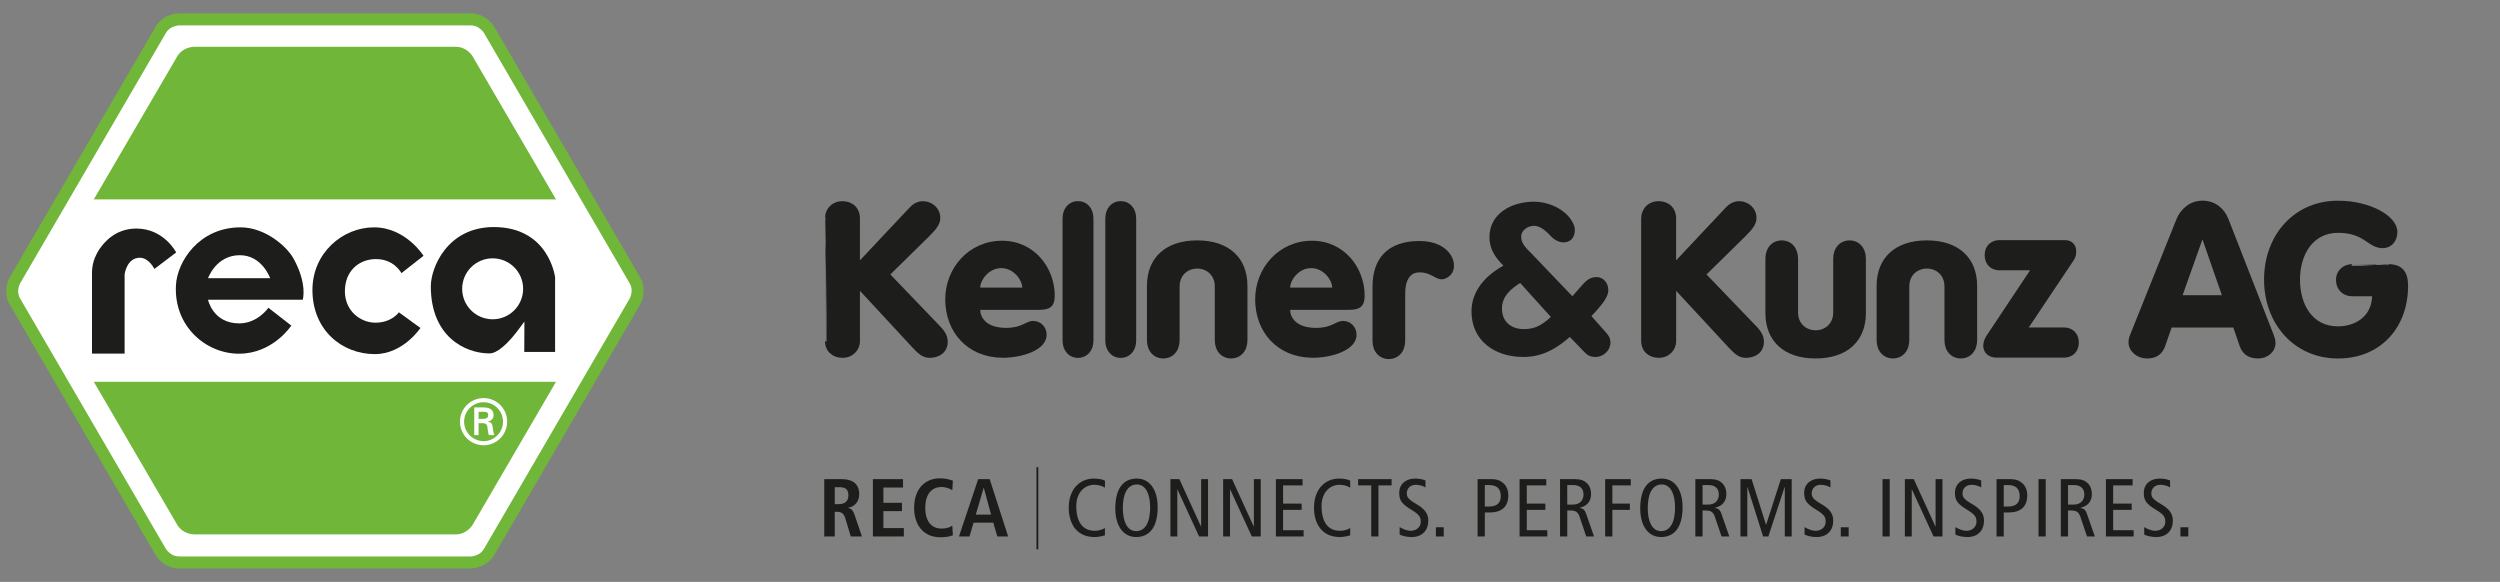 <?xml version="1.0" encoding="UTF-8"?> <!-- Generator: Adobe Illustrator 26.1.0, SVG Export Plug-In . SVG Version: 6.00 Build 0) --> <svg xmlns="http://www.w3.org/2000/svg" xmlns:xlink="http://www.w3.org/1999/xlink" version="1.1" id="Ebene_1" x="0px" y="0px" width="257.799px" height="60px" viewBox="0 0 257.799 60" style="enable-background:new 0 0 257.799 60;" xml:space="preserve"><rect x="0" y="0" width="257.799" height="60" fill="#808080" stroke="none"/> <style type="text/css"> .st0{fill:#FFFFFF;} .st1{fill:none;stroke:#6FB639;stroke-width:1.24;} .st2{fill:#1D1D1B;} .st3{fill:#6FB639;} .st4{fill:none;stroke:#1D1D1B;stroke-width:0.317;stroke-miterlimit:3.864;} .st5{fill:none;stroke:#1D1D1B;stroke-width:0.322;stroke-miterlimit:3.864;} </style> <g> <path class="st0" d="M50.443,3.088c0,0-0.633-1.088-1.893-1.088H18.466c0,0-1.26,0-1.893,1.088L1.536,28.911 c0,0-0.633,1.088,0,2.177L16.57,56.911c0,0,0.633,1.088,1.893,1.088h30.084c0,0,1.26,0,1.893-1.088l15.034-25.823 c0,0,0.633-1.088,0-2.177L50.443,3.088z"></path> <path class="st1" d="M50.443,3.088c0,0-0.633-1.088-1.893-1.088H18.466c0,0-1.26,0-1.893,1.088L1.536,28.911 c0,0-0.633,1.088,0,2.177L16.57,56.911c0,0,0.633,1.088,1.893,1.088h30.084c0,0,1.26,0,1.893-1.088l15.034-25.823 c0,0,0.633-1.088,0-2.177L50.443,3.088z"></path> <path class="st2" d="M9.486,36.466h3.364v-8.183c0,0,0.212-1.703,1.567-1.703c0.953,0,1.501,1.155,1.501,1.155l2.25-1.703 c0,0-1.255-2.463-4.106-2.463c-2.179,0-3.334,1.433-3.813,2.132c-0.208,0.301-0.476,0.85-0.589,1.224 c-0.149,0.492-0.173,1.04-0.173,1.04S9.486,36.466,9.486,36.466z"></path> <path class="st2" d="M41.395,28.167l2.279-1.79c0,0-1.835-2.933-5.104-2.933c-3.268,0-6.352,2.662-6.352,6.453 c0,4.139,3.04,6.619,6.438,6.619c2.919,0,4.699-2.696,4.699-2.696l-2.222-1.615c0,0-0.75,1.096-2.476,1.068 c-1.525-0.027-3.092-1.232-3.092-3.237s1.328-3.219,2.999-3.313C40.615,26.609,41.395,28.167,41.395,28.167"></path> <path class="st2" d="M27.857,28.686h-6.404c0,0,0.826-2.37,3.276-2.37C27.03,26.316,27.857,28.686,27.857,28.686 M21.451,30.908 h9.769c0,0,0.502-1.599-0.945-4.235c-0.688-1.255-2.922-3.229-5.461-3.229c-4.291,0-6.534,3.526-6.67,5.954 c-0.236,4.235,3.07,7.076,6.505,7.076c3.501,0,5.39-2.901,5.39-2.901l-2.362-1.836c0,0-1.094,1.61-3.01,1.61 C21.953,33.347,21.451,30.908,21.451,30.908"></path> <path class="st2" d="M54.062,36.29h3.18v-7.691c0,0-0.611-5.185-6.325-5.185c-4.794,0-6.492,4.193-6.492,6.11 c0,5.173,3.519,6.92,6.055,6.92c0.812,0,1.795-1.038,2.283-1.583c0.434-0.484,1.313-1.703,1.313-1.703L54.062,36.29z M47.659,29.782c0-1.735,1.406-3.143,3.143-3.143c1.735,0,3.143,1.406,3.143,3.143c0,1.735-1.408,3.143-3.143,3.143 C49.066,32.925,47.659,31.517,47.659,29.782"></path> <path class="st3" d="M57.334,20.56L48.738,5.816c0,0-0.577-0.989-1.723-0.989H19.997c0,0-1.146,0-1.722,0.989L9.674,20.56"></path> <path class="st3" d="M57.334,39.371l-8.595,14.744c0,0-0.577,0.989-1.723,0.989H19.997c0,0-1.146,0-1.722-0.989L9.674,39.371"></path> <path class="st0" d="M49.353,43.193v-0.73h0.536c0.355,0,0.452,0.11,0.452,0.323c0,0.221-0.097,0.395-0.518,0.408h-0.471V43.193z M49.728,43.638c0.156,0.013,0.303,0,0.414,0.117c0.129,0.136,0.129,0.362,0.161,0.608c0.02,0.168,0.065,0.349,0.097,0.511h0.569 c-0.097-0.258-0.129-0.556-0.168-0.828c-0.045-0.311-0.09-0.486-0.486-0.563v-0.013c0.382-0.077,0.583-0.337,0.583-0.667 c0-0.647-0.543-0.789-1.068-0.789h-0.925v2.859h0.446V43.64h0.377V43.638z M49.871,45.489c-1.112,0-2.012-0.899-2.012-2.012 c0-1.1,0.899-1.998,2.012-1.998c1.106,0,1.998,0.899,1.998,1.998C51.869,44.59,50.976,45.489,49.871,45.489 M49.871,45.915 c1.345,0,2.426-1.087,2.426-2.439c0-1.339-1.08-2.427-2.426-2.427c-1.352,0-2.439,1.087-2.439,2.427 C47.432,44.829,48.517,45.915,49.871,45.915"></path> <path class="st2" d="M159.92,32.679l-3.163-3.501c-0.982,0.631-1.876,1.392-1.876,2.63c0,1.369,0.938,2.13,2.269,2.13 C158.327,33.94,159.091,33.461,159.92,32.679 M162.144,30.55l0.85-0.978c0.568-0.652,0.959-1.001,1.658-1.001 c0.632,0,1.199,0.544,1.199,1.37c0,0.587-0.502,1.283-1.199,2.065l-0.546,0.587l1.482,1.674c0.306,0.347,0.48,0.587,0.48,1.087 c0,0.738-0.697,1.456-1.527,1.456c-0.502,0-0.829-0.152-1.156-0.5l-1.505-1.565c-1.418,1.239-2.857,2.065-4.798,2.065 c-2.923,0-5.343-1.653-5.343-4.697c0-2.153,1.505-3.74,3.293-4.718c-0.852-0.849-1.44-1.718-1.44-2.935 c0-2.479,2.33-3.66,4.576-3.66c1.726,0,3.658,0.965,4.185,2.559c0.122,0.455,0.021,1.323-0.673,1.553 c-0.778,0.294-1.481-0.266-1.74-0.544c-0.669-0.716-1.199-1.082-1.766-1.082c-0.568,0-1.309,0.435-1.309,1.087 s0.306,1.043,1.156,1.869C158.885,27.157,162.144,30.55,162.144,30.55"></path> <path class="st2" d="M203.723,29.475c0-2.76-1.802-4.528-5.024-4.528c-3.223,0-5.024,1.767-5.024,4.528v5.606 c0,1.035,0.636,1.724,1.526,1.724c0.89,0,1.526-0.691,1.526-1.724v-5.54c0-1.293,0.954-2.005,1.972-2.005s1.972,0.712,1.972,2.005 v5.54c0,1.035,0.636,1.724,1.526,1.724c0.89,0,1.526-0.691,1.526-1.724V29.475z"></path> <path class="st4" d="M203.723,29.475c0-2.76-1.802-4.528-5.024-4.528c-3.223,0-5.024,1.767-5.024,4.528v5.606 c0,1.035,0.636,1.724,1.526,1.724c0.89,0,1.526-0.691,1.526-1.724v-5.54c0-1.293,0.954-2.005,1.972-2.005s1.972,0.712,1.972,2.005 v5.54c0,1.035,0.636,1.724,1.526,1.724c0.89,0,1.526-0.691,1.526-1.724V29.475z"></path> <path class="st2" d="M128.478,29.475c0-2.76-1.802-4.528-5.024-4.528c-3.221,0-5.024,1.767-5.024,4.528v5.606 c0,1.035,0.636,1.724,1.526,1.724c0.89,0,1.526-0.691,1.526-1.724v-5.54c0-1.293,0.954-2.005,1.972-2.005 c1.018,0,1.972,0.712,1.972,2.005v5.54c0,1.035,0.636,1.724,1.526,1.724c0.89,0,1.526-0.691,1.526-1.724L128.478,29.475 L128.478,29.475z"></path> <path class="st4" d="M128.478,29.475c0-2.76-1.802-4.528-5.024-4.528c-3.221,0-5.024,1.767-5.024,4.528v5.606 c0,1.035,0.636,1.724,1.526,1.724c0.89,0,1.526-0.691,1.526-1.724v-5.54c0-1.293,0.954-2.005,1.972-2.005 c1.018,0,1.972,0.712,1.972,2.005v5.54c0,1.035,0.636,1.724,1.526,1.724c0.89,0,1.526-0.691,1.526-1.724L128.478,29.475 L128.478,29.475z"></path> <path class="st2" d="M146.385,25.01c-3.223-0.004-4.693,1.767-4.693,4.528v5.606c0,1.035,0.636,1.724,1.526,1.724 s1.526-0.691,1.526-1.724v-4.878c0-1.293,0.45-2.336,1.639-2.336c1.637,0,1.901,1.283,2.987,0.41 C150.348,27.551,149.647,25.014,146.385,25.01"></path> <path class="st4" d="M146.385,25.01c-3.223-0.004-4.693,1.767-4.693,4.528v5.606c0,1.035,0.636,1.724,1.526,1.724 s1.526-0.691,1.526-1.724v-4.878c0-1.293,0.45-2.336,1.639-2.336c1.637,0,1.901,1.283,2.987,0.41 C150.348,27.551,149.647,25.014,146.385,25.01z"></path> <path class="st2" d="M101.08,29.66c0-0.749,0.858-2.012,2.167-2.012s2.167,1.263,2.167,2.012H101.08z M107.133,31.95 c1.072,0,1.631-0.278,1.631-1.456c0-2.91-2.125-5.669-5.43-5.669c-3.434,0-5.86,2.825-5.86,6.034c0,3.36,2.254,5.979,5.86,6.033 c1.912,0.029,4.594-0.738,4.594-2.364c0-0.856-0.644-1.433-1.394-1.433c-0.773,0-1.118,0.717-2.77,0.717 c-2.146,0-2.682-1.156-2.682-1.861H107.133z"></path> <path class="st2" d="M133.039,29.66c0-0.749,0.858-2.012,2.167-2.012c1.309,0,2.167,1.263,2.167,2.012H133.039z M139.091,31.95 c1.072,0,1.631-0.278,1.631-1.456c0-2.91-2.125-5.669-5.43-5.669c-3.434,0-5.86,2.825-5.86,6.034c0,3.36,2.254,5.979,5.86,6.033 c1.912,0.029,4.594-0.738,4.594-2.364c0-0.856-0.644-1.433-1.394-1.433c-0.773,0-1.118,0.717-2.77,0.717 c-2.146,0-2.682-1.156-2.682-1.861H139.091z"></path> <path class="st2" d="M227.094,24.266h0.048l2.202,6.333h-4.5L227.094,24.266z M219.823,34.552 c-0.048,0.109-0.166,0.371-0.166,0.721c0,0.874,0.805,1.529,1.752,1.529c0.971,0,1.468-0.48,1.704-1.158l0.711-2.03h6.584 l0.711,2.053c0.237,0.655,0.734,1.135,1.73,1.135c0.876,0,1.634-0.589,1.634-1.441c0-0.153-0.047-0.459-0.189-0.809l-4.641-11.88 c-0.403-1.047-1.279-1.812-2.533-1.812c-1.208,0-2.132,0.808-2.535,1.812L219.823,34.552z"></path> <path class="st5" d="M227.094,24.264h0.048l2.203,6.336h-4.503L227.094,24.264z M219.819,34.555 c-0.048,0.109-0.166,0.371-0.166,0.721c0,0.874,0.805,1.53,1.754,1.53c0.971,0,1.469-0.48,1.706-1.158l0.711-2.032h6.588 l0.71,2.053c0.237,0.656,0.734,1.136,1.73,1.136c0.877,0,1.635-0.591,1.635-1.442c0-0.153-0.047-0.459-0.189-0.809l-4.644-11.886 c-0.403-1.048-1.28-1.814-2.535-1.814c-1.208,0-2.133,0.808-2.536,1.814L219.819,34.555z"></path> <path class="st2" d="M242.566,27.401c-0.824,0-1.518,0.564-1.518,1.474c0,0.887,0.629,1.517,1.518,1.517h2.211 c0,2.469-1.973,3.423-3.687,3.423c-2.754,0-4.077-2.34-4.077-4.984c0-2.621,1.366-4.983,4.077-4.983 c2.841,0,3.144,1.581,4.618,1.581c0.758,0,1.345-0.584,1.345-1.517c0-1.517-2.689-3.055-5.963-3.055 c-4.424,0-7.46,3.467-7.46,7.974c0,4.487,3.058,7.975,7.46,7.975c4.338,0,7.069-3.141,7.069-7.325c0-1.386-0.542-2.081-1.908-2.081 C246.252,27.401,242.566,27.401,242.566,27.401z"></path> <path class="st5" d="M242.566,27.401c-0.824,0-1.518,0.564-1.518,1.474c0,0.887,0.629,1.517,1.518,1.517h2.211 c0,2.469-1.973,3.423-3.687,3.423c-2.754,0-4.077-2.34-4.077-4.984c0-2.621,1.366-4.983,4.077-4.983 c2.841,0,3.144,1.581,4.618,1.581c0.758,0,1.345-0.584,1.345-1.517c0-1.517-2.689-3.055-5.963-3.055 c-4.424,0-7.46,3.467-7.46,7.974c0,4.487,3.058,7.975,7.46,7.975c4.338,0,7.069-3.141,7.069-7.325c0-1.386-0.542-2.081-1.908-2.081 C246.252,27.401,242.566,27.401,242.566,27.401z"></path> <path class="st2" d="M182.204,32.278c0,2.76,1.802,4.528,5.024,4.528c3.223,0,5.024-1.768,5.024-4.528v-5.606 c0-1.035-0.636-1.724-1.526-1.724c-0.89,0-1.526,0.691-1.526,1.724v5.54c0,1.293-0.954,2.005-1.972,2.005s-1.971-0.712-1.971-2.005 v-5.54c0-1.035-0.636-1.724-1.526-1.724s-1.526,0.691-1.526,1.724v5.606H182.204z"></path> <path class="st4" d="M182.204,32.278c0,2.76,1.802,4.528,5.024,4.528c3.223,0,5.024-1.768,5.024-4.528v-5.606 c0-1.035-0.636-1.724-1.526-1.724c-0.89,0-1.526,0.691-1.526,1.724v5.54c0,1.293-0.954,2.005-1.972,2.005s-1.971-0.712-1.971-2.005 v-5.54c0-1.035-0.636-1.724-1.526-1.724s-1.526,0.691-1.526,1.724v5.606H182.204z"></path> <path class="st2" d="M204.94,34.768c-0.104,0.178-0.27,0.51-0.27,0.865c0,0.732,0.561,1.087,1.227,1.087h6.961 c0.748,0,1.35-0.51,1.35-1.397c0-0.887-0.603-1.397-1.35-1.397h-3.949l4.718-7.055c0.229-0.333,0.311-0.532,0.311-0.954 c0-0.865-0.707-0.998-0.977-0.998h-6.796c-0.748,0-1.35,0.51-1.35,1.397c0,0.887,0.603,1.397,1.35,1.397h3.47L204.94,34.768z"></path> <path class="st4" d="M204.94,34.768c-0.104,0.178-0.27,0.51-0.27,0.865c0,0.732,0.561,1.087,1.227,1.087h6.961 c0.748,0,1.35-0.51,1.35-1.397c0-0.887-0.603-1.397-1.35-1.397h-3.949l4.718-7.055c0.229-0.333,0.311-0.532,0.311-0.954 c0-0.865-0.707-0.998-0.977-0.998h-6.796c-0.748,0-1.35,0.51-1.35,1.397c0,0.887,0.603,1.397,1.35,1.397h3.47L204.94,34.768z"></path> <path class="st2" d="M85.231,35.166c0,0.962,0.701,1.575,1.645,1.575c0.986,0,1.643-0.722,1.643-1.575v-5.579l5.677,6.126 c0.613,0.656,1.031,1.029,1.666,1.029c0.899,0,1.71-0.482,1.71-1.51c0-0.656-0.395-1.138-0.921-1.663l-5.064-5.272l4.143-4.069 c0.724-0.722,1.074-1.182,1.074-1.75c0-0.941-0.789-1.575-1.622-1.575c-0.613,0-1.03,0.35-1.271,0.612l-5.393,5.732v-4.725 c0-1.007-0.701-1.619-1.643-1.619c-0.987,0-1.645,0.722-1.645,1.619C85.231,22.521,85.231,35.166,85.231,35.166z"></path> <path class="st4" d="M85.231,35.166c0,0.962,0.701,1.575,1.645,1.575c0.986,0,1.643-0.722,1.643-1.575v-5.579l5.677,6.126 c0.613,0.656,1.031,1.029,1.666,1.029c0.899,0,1.71-0.482,1.71-1.51c0-0.656-0.395-1.138-0.921-1.663l-5.064-5.272l4.143-4.069 c0.724-0.722,1.074-1.182,1.074-1.75c0-0.941-0.789-1.575-1.622-1.575c-0.613,0-1.03,0.35-1.271,0.612l-5.393,5.732v-4.725 c0-1.007-0.701-1.619-1.643-1.619c-0.987,0-1.645,0.722-1.645,1.619C85.231,22.521,85.231,35.166,85.231,35.166z"></path> <path class="st2" d="M169.397,35.166c0,0.962,0.701,1.575,1.645,1.575c0.986,0,1.643-0.722,1.643-1.575v-5.579l5.677,6.126 c0.613,0.656,1.031,1.029,1.666,1.029c0.899,0,1.71-0.482,1.71-1.51c0-0.656-0.395-1.138-0.921-1.663l-5.064-5.272l4.143-4.069 c0.724-0.722,1.074-1.182,1.074-1.75c0-0.941-0.789-1.575-1.622-1.575c-0.615,0-1.031,0.35-1.272,0.612l-5.393,5.732v-4.725 c0-1.007-0.701-1.619-1.643-1.619c-0.986,0-1.645,0.722-1.645,1.619v12.644H169.397z"></path> <path class="st4" d="M169.397,35.166c0,0.962,0.701,1.575,1.645,1.575c0.986,0,1.643-0.722,1.643-1.575v-5.579l5.677,6.126 c0.613,0.656,1.031,1.029,1.666,1.029c0.899,0,1.71-0.482,1.71-1.51c0-0.656-0.395-1.138-0.921-1.663l-5.064-5.272l4.143-4.069 c0.724-0.722,1.074-1.182,1.074-1.75c0-0.941-0.789-1.575-1.622-1.575c-0.615,0-1.031,0.35-1.272,0.612l-5.393,5.732v-4.725 c0-1.007-0.701-1.619-1.643-1.619c-0.986,0-1.645,0.722-1.645,1.619v12.644H169.397z"></path> <path class="st2" d="M109.73,35.111c0,0.981,0.597,1.634,1.434,1.634c0.836,0,1.433-0.653,1.433-1.634V22.532 c0-0.979-0.597-1.634-1.433-1.634c-0.837,0-1.434,0.653-1.434,1.634V35.111z"></path> <path class="st4" d="M109.73,35.111c0,0.981,0.597,1.634,1.434,1.634c0.836,0,1.433-0.653,1.433-1.634V22.532 c0-0.979-0.597-1.634-1.433-1.634c-0.837,0-1.434,0.653-1.434,1.634V35.111z"></path> <path class="st2" d="M114.137,35.111c0,0.981,0.597,1.634,1.434,1.634c0.836,0,1.433-0.653,1.433-1.634V22.532 c0-0.979-0.597-1.634-1.433-1.634c-0.837,0-1.434,0.653-1.434,1.634V35.111z"></path> <path class="st4" d="M114.137,35.111c0,0.981,0.597,1.634,1.434,1.634c0.836,0,1.433-0.653,1.433-1.634V22.532 c0-0.979-0.597-1.634-1.433-1.634c-0.837,0-1.434,0.653-1.434,1.634V35.111z"></path> <path class="st2" d="M224.845,55.319h0.812v-0.947h-0.812V55.319z M223.776,49.543c-0.262-0.11-0.677-0.194-1.067-0.194 c-0.898,0-1.642,0.507-1.642,1.481c0,0.762,0.237,1.127,1.304,1.771c0.797,0.483,0.915,0.745,0.915,1.203 c0,0.483-0.382,0.933-1.051,0.933c-0.347,0-0.788-0.178-1.126-0.381v0.77c0.313,0.152,0.761,0.253,1.236,0.253 c1.135,0,1.719-0.736,1.719-1.676c0-0.677-0.305-1.195-1.219-1.719c-0.848-0.492-1.001-0.729-1.001-1.11 c0-0.5,0.365-0.881,0.923-0.881c0.365,0,0.728,0.101,1.009,0.271v-0.721H223.776z M217.162,55.319h2.862v-0.643h-2.117v-2.102 h1.915v-0.641h-1.915v-1.881h2.008v-0.643h-2.752v5.91H217.162z M213.257,50.017h0.593c0.652,0,1.084,0.314,1.084,0.975 c0,0.516-0.305,1.042-1.102,1.042h-0.576V50.017z M212.512,55.319h0.744v-2.677h0.339c0.559,0,0.77,0.186,0.941,0.677l0.677,1.998 h0.804l-0.829-2.371c-0.118-0.339-0.287-0.507-0.644-0.575v-0.017c0.873-0.186,1.168-0.788,1.168-1.414 c0-0.432-0.136-0.84-0.44-1.127c-0.27-0.254-0.617-0.406-1.245-0.406h-1.516v5.912H212.512z M210.209,55.319h0.744v-5.91h-0.744 V55.319z M206.626,50.017h0.423c0.762,0,1.22,0.322,1.22,1.135c0,0.661-0.33,1.084-1.237,1.084h-0.407v-2.219H206.626z M205.881,55.319h0.745v-2.473h0.5c1.255,0,1.923-0.608,1.923-1.762c0-0.518-0.169-0.933-0.466-1.22 c-0.313-0.295-0.685-0.456-1.279-0.456h-1.422v5.912H205.881z M204.304,49.543c-0.262-0.11-0.677-0.194-1.067-0.194 c-0.898,0-1.643,0.507-1.643,1.481c0,0.762,0.237,1.127,1.304,1.771c0.797,0.483,0.915,0.745,0.915,1.203 c0,0.483-0.381,0.933-1.051,0.933c-0.347,0-0.788-0.178-1.126-0.381v0.77c0.314,0.152,0.761,0.253,1.236,0.253 c1.135,0,1.719-0.736,1.719-1.676c0-0.677-0.305-1.195-1.219-1.719c-0.848-0.492-1.001-0.729-1.001-1.11 c0-0.5,0.365-0.881,0.923-0.881c0.365,0,0.728,0.101,1.007,0.271v-0.721H204.304z M196.429,55.319h0.71v-4.845h0.017l2.229,4.845 h0.922v-5.91h-0.711v4.879h-0.017l-2.229-4.879h-0.922V55.319z M194.124,55.319h0.744v-5.91h-0.744V55.319z M189.822,55.319h0.812 v-0.947h-0.812V55.319z M188.754,49.543c-0.262-0.11-0.677-0.194-1.067-0.194c-0.898,0-1.642,0.507-1.642,1.481 c0,0.762,0.237,1.127,1.304,1.771c0.796,0.483,0.915,0.745,0.915,1.203c0,0.483-0.382,0.933-1.051,0.933 c-0.347,0-0.788-0.178-1.126-0.381v0.77c0.313,0.152,0.761,0.253,1.236,0.253c1.135,0,1.719-0.736,1.719-1.676 c0-0.677-0.305-1.195-1.219-1.719c-0.848-0.492-1.001-0.729-1.001-1.11c0-0.5,0.365-0.881,0.923-0.881 c0.365,0,0.728,0.101,1.009,0.271v-0.721H188.754z M179.472,55.319h0.711v-5.099h0.017l1.61,5.099h0.542l1.678-5.099h0.017v5.099 h0.711v-5.91h-1.118l-1.515,4.699h-0.017l-1.482-4.699h-1.151v5.91H179.472z M175.567,50.017h0.593 c0.652,0,1.084,0.314,1.084,0.975c0,0.516-0.306,1.042-1.102,1.042h-0.576V50.017z M174.822,55.319h0.744v-2.677h0.339 c0.56,0,0.772,0.186,0.941,0.677l0.677,1.998h0.804l-0.829-2.371c-0.118-0.339-0.287-0.507-0.644-0.575v-0.017 c0.873-0.186,1.168-0.788,1.168-1.414c0-0.432-0.136-0.84-0.44-1.127c-0.27-0.254-0.619-0.406-1.245-0.406h-1.516v5.912H174.822z M169.917,52.423c0-1.822,0.661-2.465,1.441-2.465c0.999,0,1.373,1.152,1.373,2.347c0,1.822-0.661,2.465-1.441,2.465 C170.29,54.77,169.917,53.618,169.917,52.423 M169.139,52.423c0,1.829,0.837,2.955,2.15,2.955c1.398,0,2.218-1.033,2.218-3.074 c0-1.829-0.837-2.955-2.15-2.955C169.959,49.349,169.139,50.382,169.139,52.423 M165.523,55.319h0.744v-2.744h1.804v-0.643h-1.804 v-1.881h1.897v-0.643h-2.641V55.319z M161.616,50.017h0.593c0.652,0,1.084,0.314,1.084,0.975c0,0.516-0.306,1.042-1.102,1.042 h-0.576V50.017z M160.872,55.319h0.744v-2.677h0.339c0.56,0,0.772,0.186,0.941,0.677l0.677,1.998h0.804l-0.829-2.371 c-0.118-0.339-0.287-0.507-0.644-0.575v-0.017c0.873-0.186,1.168-0.788,1.168-1.414c0-0.432-0.136-0.84-0.44-1.127 c-0.27-0.254-0.617-0.406-1.245-0.406h-1.515v5.912H160.872z M156.697,55.319h2.862v-0.643h-2.117v-2.102h1.915v-0.641h-1.915 v-1.881h2.008v-0.643h-2.752v5.91H156.697z M153.113,50.017h0.424c0.762,0,1.22,0.322,1.22,1.135c0,0.661-0.33,1.084-1.237,1.084 h-0.407V50.017z M152.369,55.319h0.744v-2.473h0.5c1.255,0,1.923-0.608,1.923-1.762c0-0.518-0.169-0.933-0.466-1.22 c-0.313-0.295-0.685-0.456-1.279-0.456h-1.422V55.319z M148.066,55.319h0.812v-0.947h-0.812V55.319z M146.999,49.543 c-0.262-0.11-0.677-0.194-1.067-0.194c-0.898,0-1.643,0.507-1.643,1.481c0,0.762,0.237,1.127,1.304,1.771 c0.797,0.483,0.915,0.745,0.915,1.203c0,0.483-0.381,0.933-1.051,0.933c-0.347,0-0.788-0.178-1.126-0.381v0.77 c0.313,0.152,0.761,0.253,1.236,0.253c1.135,0,1.719-0.736,1.719-1.676c0-0.677-0.305-1.195-1.219-1.719 c-0.848-0.492-1.001-0.729-1.001-1.11c0-0.5,0.365-0.881,0.923-0.881c0.365,0,0.728,0.101,1.007,0.271v-0.721H146.999z M141.4,55.319h0.745v-5.268h1.356v-0.643h-3.455v0.643h1.356v5.268H141.4z M139.231,54.457c-0.305,0.178-0.677,0.279-1.059,0.279 c-1.288,0-1.897-1.009-1.897-2.533c0-1.441,0.881-2.211,1.847-2.211c0.415,0,0.788,0.093,1.11,0.297v-0.728 c-0.271-0.136-0.695-0.212-1.118-0.212c-1.542,0-2.616,1.159-2.616,3.006c0,1.601,0.786,3.023,2.658,3.023 c0.347,0,0.72-0.068,1.075-0.178V54.457z M131.567,55.319h2.862v-0.643h-2.117v-2.102h1.915v-0.641h-1.915v-1.881h2.008v-0.643 h-2.752v5.91H131.567z M126.129,55.319h0.711v-4.845h0.017l2.229,4.845h0.922v-5.91h-0.71v4.879h-0.017l-2.229-4.879h-0.922V55.319 z M120.693,55.319h0.711v-4.845h0.017l2.229,4.845h0.922v-5.91h-0.711v4.879h-0.017l-2.229-4.879h-0.922V55.319z M115.787,52.423 c0-1.822,0.661-2.465,1.441-2.465c0.999,0,1.373,1.152,1.373,2.347c0,1.822-0.661,2.465-1.441,2.465 C116.16,54.77,115.787,53.618,115.787,52.423 M115.009,52.423c0,1.829,0.837,2.955,2.15,2.955c1.398,0,2.218-1.033,2.218-3.074 c0-1.829-0.837-2.955-2.15-2.955C115.83,49.349,115.009,50.382,115.009,52.423 M113.94,54.457 c-0.305,0.178-0.677,0.279-1.059,0.279c-1.288,0-1.897-1.009-1.897-2.533c0-1.441,0.881-2.211,1.847-2.211 c0.415,0,0.788,0.093,1.11,0.297v-0.728c-0.271-0.136-0.695-0.212-1.118-0.212c-1.542,0-2.616,1.159-2.616,3.006 c0,1.601,0.786,3.023,2.658,3.023c0.347,0,0.72-0.068,1.075-0.178V54.457z M106.88,56.643h0.19v-8.47h-0.19V56.643z M102.842,55.319h1.118l-1.905-5.91h-1.186l-1.981,5.91h1.084l0.423-1.422h2.033L102.842,55.319z M100.623,53.068l0.813-2.762 h0.017l0.745,2.762H100.623z M98.2,54.203c-0.246,0.178-0.593,0.305-1.118,0.305c-0.898,0-1.669-0.611-1.669-2.144 c0-1.534,0.77-2.144,1.669-2.144c0.551,0,0.898,0.212,1.118,0.322l0.06-0.974c-0.221-0.085-0.712-0.245-1.313-0.245 c-1.762,0-2.684,1.312-2.684,3.04s0.922,3.04,2.717,3.04c0.534,0,1.059-0.093,1.279-0.212L98.2,54.203z M90.012,55.319h3.192 v-0.862h-2.109v-1.746h1.915v-0.862h-1.915v-1.577h2.024V49.41h-3.107C90.012,49.41,90.012,55.319,90.012,55.319z M86.08,51.984 v-1.746h0.442c0.611,0,0.966,0.169,0.966,0.848c0,0.601-0.39,0.898-0.966,0.898H86.08z M84.997,55.319h1.083v-2.541h0.246 c0.398,0,0.677,0.153,0.822,0.619l0.584,1.923h1.151l-0.77-2.253c-0.186-0.55-0.431-0.652-0.652-0.685v-0.025 c0.66-0.101,1.142-0.619,1.142-1.389c0-1.084-0.711-1.558-1.762-1.558h-1.845v5.91H84.997z"></path> </g> </svg> 